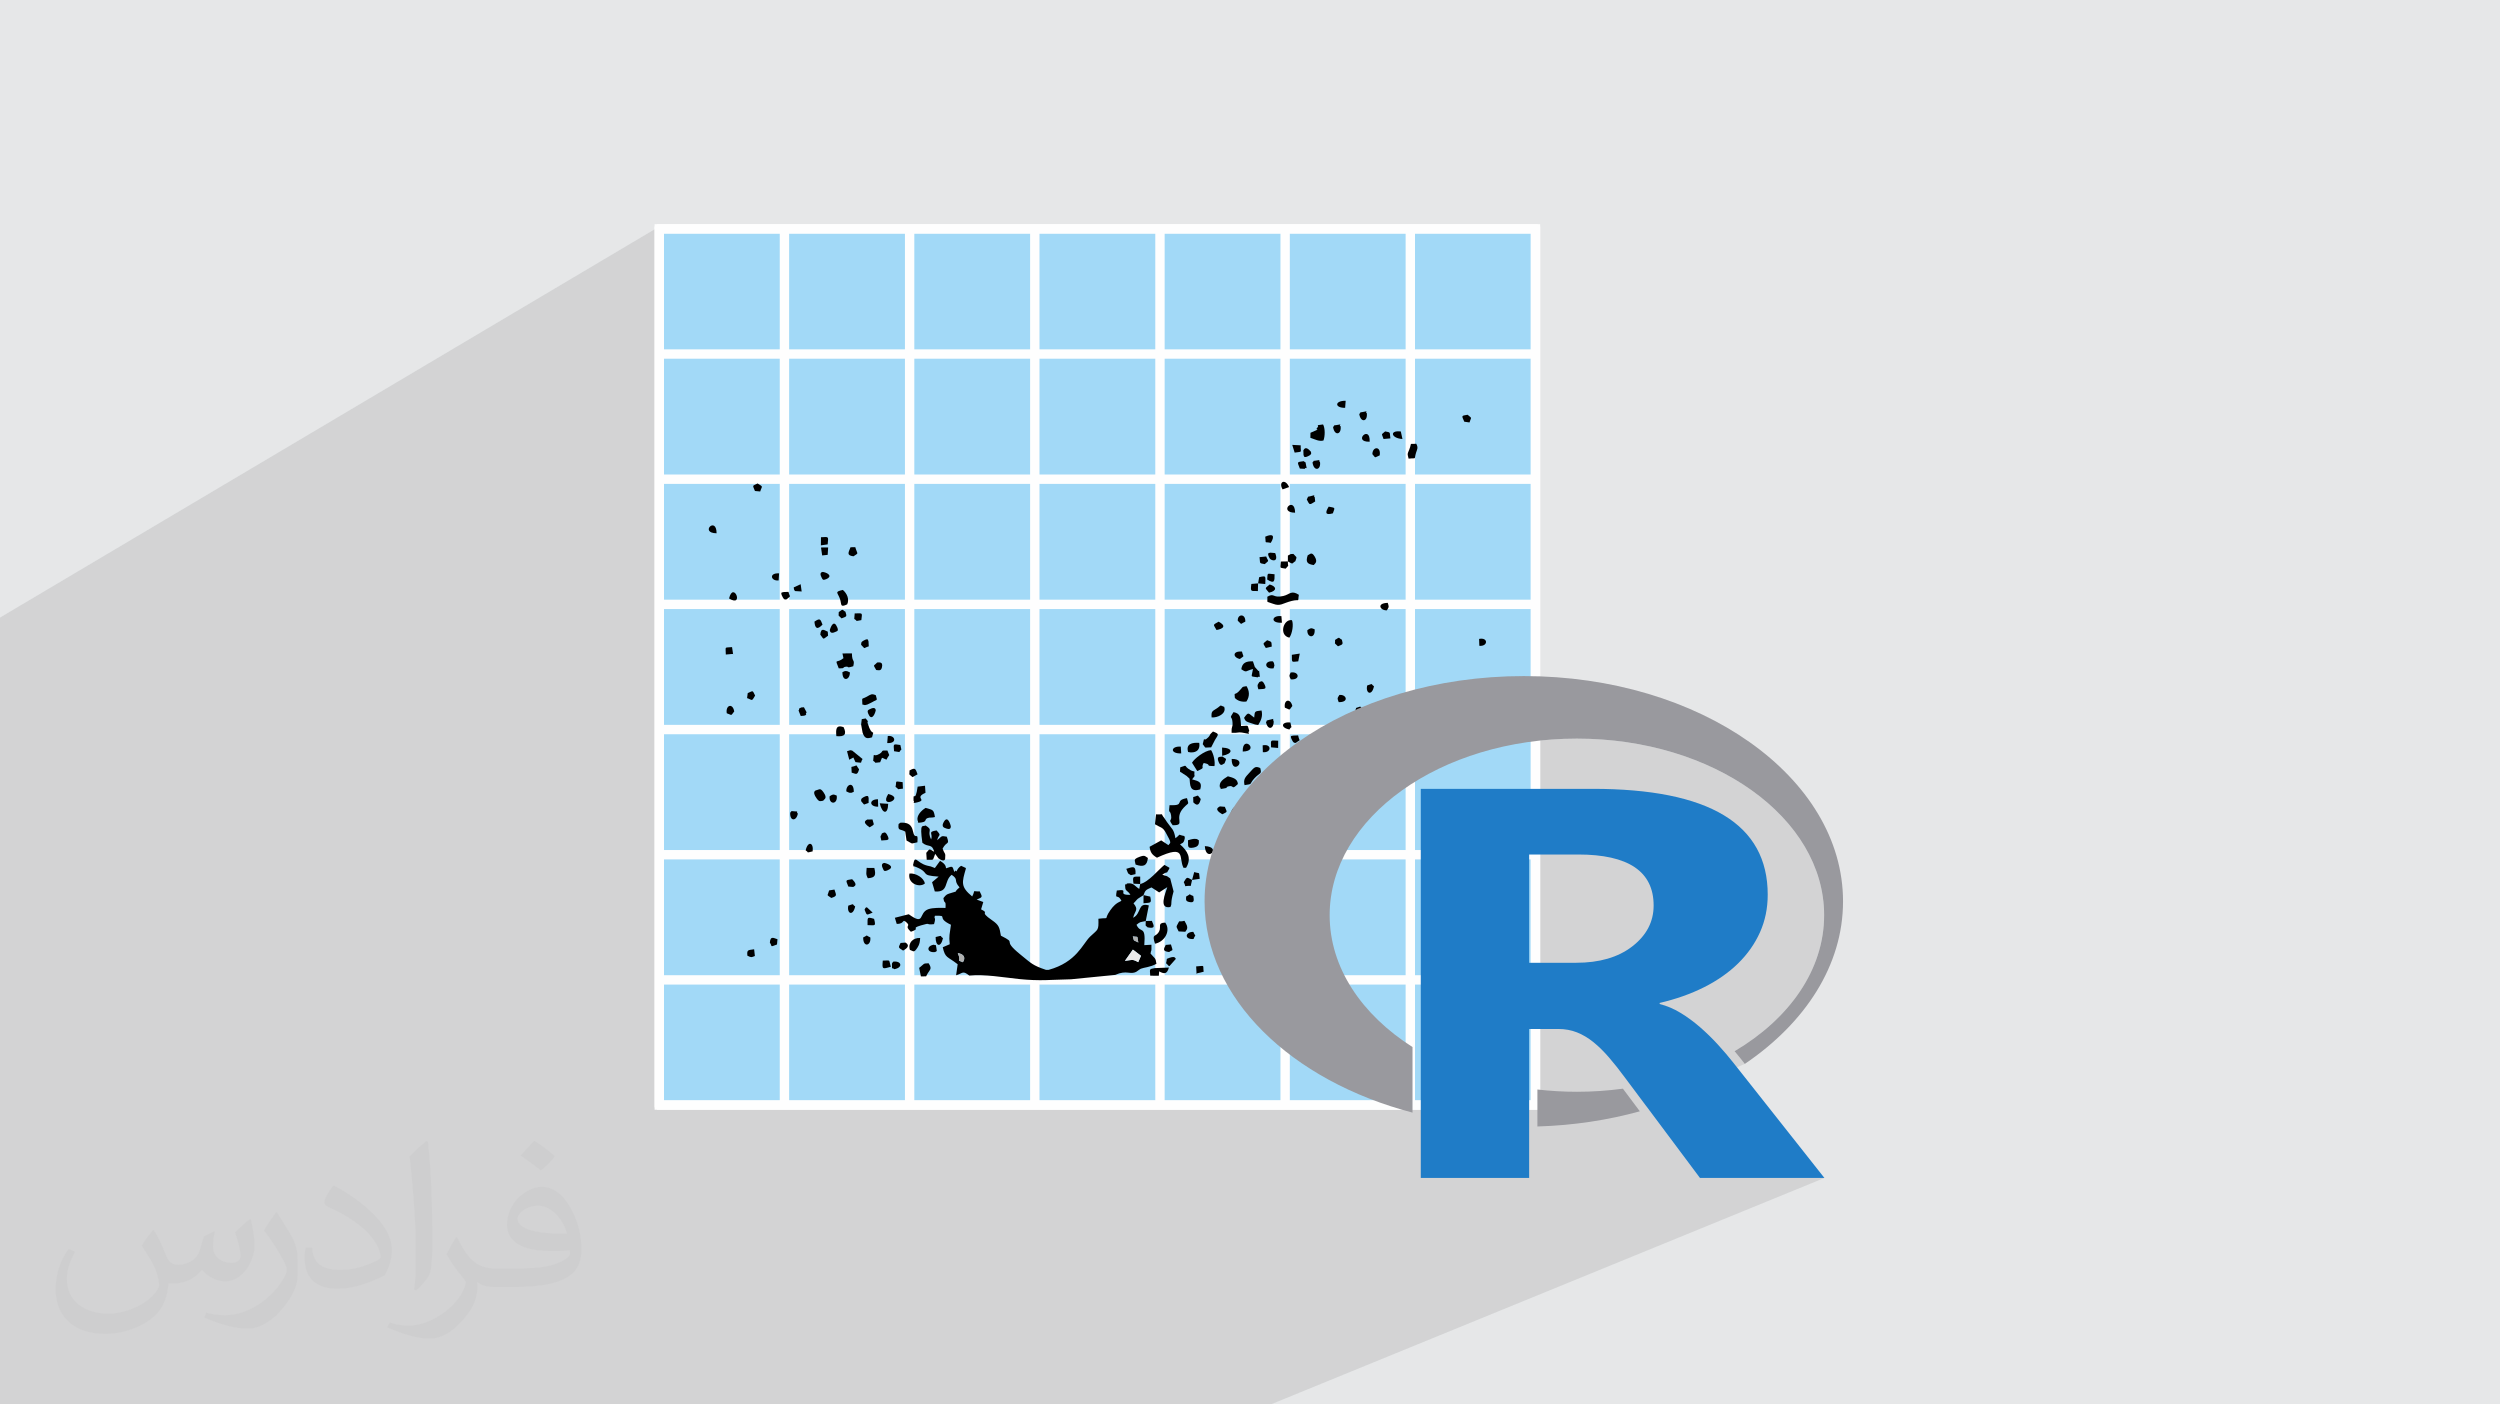 <?xml version="1.0" encoding="UTF-8"?>
<!DOCTYPE svg PUBLIC "-//W3C//DTD SVG 1.1//EN" "http://www.w3.org/Graphics/SVG/1.1/DTD/svg11.dtd">
<!-- Creator: CorelDRAW 2020 (64-Bit) -->
<svg xmlns="http://www.w3.org/2000/svg" xml:space="preserve" width="94.192mm" height="52.917mm" version="1.1" style="shape-rendering:geometricPrecision; text-rendering:geometricPrecision; image-rendering:optimizeQuality; fill-rule:evenodd; clip-rule:evenodd"
viewBox="0 0 9404.92 5283.66"
 xmlns:xlink="http://www.w3.org/1999/xlink"
 xmlns:xodm="http://www.corel.com/coreldraw/odm/2003">
 <defs>
  <style type="text/css">
   <![CDATA[
    .str0 {stroke:#FEFEFE;stroke-width:35.23;stroke-miterlimit:22.926}
    .fil4 {fill:none}
    .fil3 {fill:#A2D9F7}
    .fil5 {fill:black}
    .fil7 {fill:#B0B0B0}
    .fil0 {fill:#E6E7E8}
    .fil6 {fill:#EAEAEA}
    .fil9 {fill:#1F7CC7;fill-rule:nonzero}
    .fil8 {fill:#99999E;fill-rule:nonzero}
    .fil2 {fill:#373435;fill-opacity:0.031}
    .fil1 {fill:#2B2A29;fill-opacity:0.102}
   ]]>
  </style>
 </defs>
 <g id="Layer_x0020_1">
  <polygon class="fil0" points="-0,0 9404.92,0 9404.92,5283.66 -0,5283.66 "/>
  <polygon class="fil1" points="4779.75,5283.66 4340.56,5283.66 3737.95,5283.66 3575.59,5283.66 3553.42,5283.66 3487.84,5283.66 3416.7,5283.66 3355.57,5283.66 3343.32,5283.66 3254.62,5283.66 3182.42,5283.66 3171.84,5283.66 3163.82,5283.66 3046.11,5283.66 3037.88,5283.66 2864.4,5283.66 2814.79,5283.66 2798.41,5283.66 2784.41,5283.66 2749.14,5283.66 2732.48,5283.66 2730.82,5283.66 2664.4,5283.66 2643.1,5283.66 2544.14,5283.66 2315.86,5283.66 2297.8,5283.66 2280.12,5283.66 2264.28,5283.66 2199.95,5283.66 2192.19,5283.66 2032.17,5283.66 1882.59,5283.66 1864.8,5283.66 1773.28,5283.66 1449.31,5283.66 1431.78,5283.66 1418.56,5283.66 1384.52,5283.66 1354.35,5283.66 1338.62,5283.66 1325.28,5283.66 1289.31,5283.66 1285.82,5283.66 1284.62,5283.66 1281.8,5283.66 1259.77,5283.66 1253.21,5283.66 1228.84,5283.66 1223.66,5283.66 1022.76,5283.66 1016.67,5283.66 1016.03,5283.66 1010.96,5283.66 998.78,5283.66 959.57,5283.66 935.44,5283.66 904.05,5283.66 901.62,5283.66 876.88,5283.66 876.08,5283.66 871.82,5283.66 867.91,5283.66 837.92,5283.66 833.95,5283.66 827.64,5283.66 808.97,5283.66 808.47,5283.66 807.97,5283.66 798.09,5283.66 791.62,5283.66 767.27,5283.66 765.34,5283.66 765.32,5283.66 765.26,5283.66 756.05,5283.66 742.56,5283.66 736.26,5283.66 735.49,5283.66 719.46,5283.66 716.28,5283.66 705.6,5283.66 704.68,5283.66 702.73,5283.66 701.29,5283.66 697.35,5283.66 682.72,5283.66 677.73,5283.66 665.09,5283.66 656.77,5283.66 636.07,5283.66 629.62,5283.66 626.78,5283.66 623.25,5283.66 617.57,5283.66 612.56,5283.66 597.67,5283.66 584.16,5283.66 582.74,5283.66 577.17,5283.66 565.76,5283.66 556.59,5283.66 555.96,5283.66 547.32,5283.66 540.47,5283.66 539.65,5283.66 536.38,5283.66 529.51,5283.66 529.22,5283.66 522.09,5283.66 516.52,5283.66 500.06,5283.66 497.11,5283.66 494.15,5283.66 491.89,5283.66 482.66,5283.66 473.42,5283.66 472,5283.66 470.37,5283.66 467.77,5283.66 465.78,5283.66 462.12,5283.66 459.59,5283.66 455.84,5283.66 454.81,5283.66 434.34,5283.66 432.26,5283.66 430.98,5283.66 427.06,5283.66 426.28,5283.66 408.26,5283.66 407.75,5283.66 406.32,5283.66 382,5283.66 376.93,5283.66 373.95,5283.66 358.62,5283.66 357.56,5283.66 356.78,5283.66 353.62,5283.66 341.79,5283.66 340.48,5283.66 321.19,5283.66 318.4,5283.66 312.6,5283.66 310.09,5283.66 309.25,5283.66 308.95,5283.66 300.29,5283.66 294.07,5283.66 293.47,5283.66 292.09,5283.66 285.75,5283.66 266.24,5283.66 258.83,5283.66 258.55,5283.66 257.98,5283.66 250.71,5283.66 240.64,5283.66 237.75,5283.66 229.29,5283.66 222.71,5283.66 221.84,5283.66 218.85,5283.66 209.29,5283.66 207.35,5283.66 207.33,5283.66 205.05,5283.66 201.42,5283.66 198.93,5283.66 195.41,5283.66 188.78,5283.66 182.81,5283.66 166.9,5283.66 160.4,5283.66 156.1,5283.66 152.5,5283.66 152.03,5283.66 151.88,5283.66 149.47,5283.66 148.33,5283.66 147.79,5283.66 146.79,5283.66 141.91,5283.66 132.76,5283.66 131.34,5283.66 128.29,5283.66 128.03,5283.66 124.76,5283.66 116.4,5283.66 97.6,5283.66 95.07,5283.66 93.6,5283.66 85.07,5283.66 72.9,5283.66 72.11,5283.66 68.73,5283.66 64.65,5283.66 60.09,5283.66 58.17,5283.66 50.52,5283.66 47.31,5283.66 45.75,5283.66 45.48,5283.66 40.35,5283.66 34.53,5283.66 33.74,5283.66 27.94,5283.66 19.31,5283.66 18.29,5283.66 12.47,5283.66 11.69,5283.66 3.95,5283.66 1.86,5283.66 -0,5283.66 -0,5281.12 -0,5280.32 -0,5280.23 -0,5279.29 -0,5277.64 -0,5277.39 -0,5276.25 -0,5274.98 -0,5272.08 -0,5270.36 -0,5266.8 -0,5264.65 -0,5264.29 -0,5264 -0,5261.4 -0,5261.18 -0,5256.55 -0,5255.94 -0,5255.78 -0,5252.45 -0,5251.97 -0,5250.58 -0,5245.41 -0,5245.08 -0,5245.07 -0,5243.34 -0,5243.29 -0,5242.47 -0,5234.91 -0,5229.9 -0,5229.63 -0,5228.27 -0,5227.37 -0,5225.46 -0,5223.94 -0,5222.95 -0,5222.37 -0,5219.85 -0,5216.05 -0,5215.5 -0,5212.39 -0,5211.61 -0,5210.83 -0,5208.28 -0,5207.75 -0,5204.81 -0,5203.44 -0,5203.31 -0,5202.26 -0,5200.54 -0,5200.26 -0,5199.57 -0,5198.65 -0,5197.31 -0,5192.64 -0,5191.89 -0,5190.14 -0,5184.22 -0,5181.76 -0,5180.56 -0,5180.31 -0,5178.05 -0,5177.59 -0,5174.28 -0,5173.15 -0,5172.04 -0,5171.44 -0,5171.24 -0,5169.6 -0,5168.01 -0,5166.93 -0,5166.7 -0,5165.61 -0,5161.68 -0,5157.64 -0,5155.63 -0,5153.97 -0,5153.52 -0,5150.44 -0,5150.06 -0,5149.17 -0,5149.14 -0,5148.92 -0,5147.22 -0,5146.69 -0,5143.63 -0,5143.28 -0,5139.94 -0,5139.29 -0,5138.93 -0,5138.05 -0,5132.61 -0,5127.53 -0,5126.81 -0,5125.26 -0,5124.85 -0,5124.45 -0,5123.23 -0,5122.83 -0,5122.78 -0,5121.91 -0,5121.87 -0,5121.21 -0,5121.19 -0,5120.91 -0,5118.25 -0,5117.34 -0,5117.05 -0,5114.44 -0,5114.24 -0,5112.51 -0,5111.16 -0,5110.22 -0,5109.16 -0,5108.88 -0,5108.09 -0,5107.88 -0,5106.59 -0,5103.39 -0,5102.73 -0,5100.38 -0,5099.33 -0,5099.24 -0,5096.48 -0,5095.83 -0,5095.36 -0,5093.82 -0,5093.63 -0,5092.3 -0,5091.61 -0,5090.02 -0,5089.93 -0,5087.31 -0,5086.73 -0,5085.05 -0,5082.33 -0,5079.85 -0,5068.98 -0,5066.72 -0,5064.88 -0,5064.42 -0,5061.65 -0,5057.62 -0,5056.73 -0,5056.38 -0,5054.25 -0,5052.17 -0,5051.47 -0,5051.29 -0,5050.66 -0,5050.5 -0,5049.13 -0,5048.99 -0,5048.89 -0,5045.63 -0,5045.28 -0,5044.12 -0,5043.89 -0,5041.6 -0,5041.12 -0,5037.9 -0,5034.66 -0,5034.45 -0,5034.18 -0,5031.37 -0,5027.58 -0,5021.27 -0,5021.09 -0,5019.65 -0,5018.3 -0,5018.07 -0,5017.76 -0,5015.55 -0,5014.35 -0,5011.39 -0,5010.83 -0,5010.09 -0,5005.35 -0,5004.7 -0,5000.87 -0,4999 -0,4998.78 -0,4998.46 -0,4996.49 -0,4995.99 -0,4994.39 -0,4991.77 -0,4988.47 -0,4985.56 -0,4983.71 -0,4982.02 -0,4978.37 -0,4977.46 -0,4975.61 -0,4972.4 -0,4971.1 -0,4967.39 -0,4966.67 -0,4963.67 -0,4962.45 -0,4960.9 -0,4960.76 -0,4958.52 -0,4957.67 -0,4952.44 -0,4947.04 -0,4945.28 -0,4944.63 -0,4944.5 -0,4943.93 -0,4939.49 -0,4939.17 -0,4934.95 -0,4929.51 -0,4928.92 -0,4928.67 -0,4928.44 -0,4928.03 -0,4927.66 -0,4927.16 -0,4926.83 -0,4916.5 -0,4915.76 -0,4915.41 -0,4914.88 -0,4914.57 -0,4913.16 -0,4912.55 -0,4911.38 -0,4911.31 -0,4910.49 -0,4910.04 -0,4908.64 -0,4907.08 -0,4905.33 -0,4905.27 -0,4904.84 -0,4900.15 -0,4899.7 -0,4899.6 -0,4898.93 -0,4898.89 -0,4898.85 -0,4898.25 -0,4897.88 -0,4897.83 -0,4897.35 -0,4894.68 -0,4894.62 -0,4893.16 -0,4889.27 -0,4889.03 -0,4887.39 -0,4886.98 -0,4886.49 -0,4885.81 -0,4884.62 -0,4880.37 -0,4879.8 -0,4876.92 -0,4876.55 -0,4874.15 -0,4873.25 -0,4871.44 -0,4867.09 -0,4865.95 -0,4861.89 -0,4860.54 -0,4856.13 -0,4853.12 -0,4842.22 -0,4839.58 -0,4839.52 -0,4839.39 -0,4835.31 -0,4831.2 -0,4829.61 -0,4827.2 -0,4826.85 -0,4826.15 -0,4826.01 -0,4825.73 -0,4822.36 -0,4821.99 -0,4820.92 -0,4811.06 -0,4808.82 -0,4795.79 -0,4795.12 -0,4794.61 -0,4791.06 -0,4790.67 -0,4783.86 -0,4783.54 -0,4770.38 -0,4766.31 -0,4762.45 -0,4754.81 -0,4753.09 -0,4740.78 -0,4739.41 -0,4733.57 -0,4733.44 -0,4733.35 -0,4729.19 -0,4726.86 -0,4725.21 -0,4724.46 -0,4716.38 -0,4715.72 -0,4712.12 -0,4709.18 -0,4708.96 -0,4708.78 -0,4707.38 -0,4706.1 -0,4704.86 -0,4702.79 -0,4700.76 -0,4700.71 -0,4700.39 -0,4700.25 -0,4700.13 -0,4699.67 -0,4691.43 -0,4683.62 -0,4681.58 -0,4679.57 -0,4674.91 -0,4674.58 -0,4672.99 -0,4671.39 -0,4670.15 -0,4659.49 -0,4659.22 -0,4658.47 -0,4657.11 -0,4656.22 -0,4654.36 -0,4647.77 -0,4647.44 -0,4643.6 -0,4631.97 -0,4630.13 -0,4622.69 -0,4620.85 -0,4617.07 -0,4612.31 -0,4611.32 -0,4609.07 -0,4604.81 -0,4599.59 -0,4598.5 -0,4596.28 -0,4596.12 -0,4592.35 -0,4590.57 -0,4589.43 -0,4589.41 -0,4589.4 -0,4588.88 -0,4588.35 -0,4586.73 -0,4586.55 -0,4584.51 -0,4581.99 -0,4580.55 -0,4578.93 -0,4576.75 -0,4573.36 -0,4565.81 -0,4565.16 -0,4561.87 -0,4558.16 -0,4557.99 -0,4556.91 -0,4554.81 -0,4553.41 -0,4553.13 -0,4551.38 -0,4547.89 -0,4542.8 -0,4542.5 -0,4539.71 -0,4539.08 -0,4531.47 -0,4529.59 -0,4527.84 -0,4525.79 -0,4525.52 -0,4523.17 -0,4521.19 -0,4520.62 -0,4520.36 -0,4520.25 -0,4520.09 -0,4519.79 -0,4519.2 -0,4517.14 -0,4514.27 -0,4513.87 -0,4508.75 -0,4505.3 -0,4496.99 -0,4495.78 -0,4493.42 -0,4493.01 -0,4489.83 -0,4485.63 -0,4481.56 -0,4480.07 -0,4468.99 -0,4467.98 -0,4461.03 -0,4460.9 -0,4457.35 -0,4455.14 -0,4440.45 -0,4433.54 -0,4431.71 -0,4431.69 -0,4430.63 -0,4415.68 -0,4412.51 -0,4406.06 -0,4404.92 -0,4404.63 -0,4403.93 -0,4403.64 -0,4401.6 -0,4401.14 -0,4400.42 -0,4397.62 -0,4397.08 -0,4389.96 -0,4389.26 -0,4383.14 -0,4378.74 -0,4375.35 -0,4373.86 -0,4373.72 -0,4363.58 -0,4361.1 -0,4359.28 -0,4359.26 -0,4353.83 -0,4349.06 -0,4342.07 -0,4340.32 -0,4340.1 -0,4339.88 -0,4339.87 -0,4339.65 -0,4330.5 -0,4330.47 -0,4328.69 -0,4324.97 -0,4323.3 -0,4322.75 -0,4315.4 -0,4312.78 -0,4312.14 -0,4311.7 -0,4311.18 -0,4310.89 -0,4310.5 -0,4309.97 -0,4308.32 -0,4301.94 -0,4299.39 -0,4298.7 -0,4297.67 -0,4295.12 -0,4283.86 -0,4278.77 -0,4278.4 -0,4275.22 -0,4267.45 -0,4265.85 -0,4259.5 -0,4253.6 -0,4251.64 -0,4250.84 -0,4248.22 -0,4246.24 -0,4245.42 -0,4239.76 -0,4237.67 -0,4235.43 -0,4233.88 -0,4233.61 -0,4233.37 -0,4228.46 -0,4225.2 -0,4223.26 -0,4222.21 -0,4220.04 -0,4217.08 -0,4215.54 -0,4212.96 -0,4206.45 -0,4204.83 -0,4200.97 -0,4199.23 -0,4192.73 -0,4191.78 -0,4187.06 -0,4186.34 -0,4183.19 -0,4174.46 -0,4173.44 -0,4161.75 -0,4154.62 -0,4146.85 -0,4143.4 -0,4141.26 -0,4140.84 -0,4134.46 -0,4129.34 -0,4128.02 -0,4124.26 -0,4121.42 -0,4120.48 -0,4118.47 -0,4111.38 -0,4100.79 -0,4100.56 -0,4089.81 -0,4078.38 -0,4054.77 -0,4050.57 -0,4045.76 -0,4041.34 -0,4039.67 -0,4038.93 -0,4026.65 -0,4024.89 -0,4011.44 -0,4009.12 -0,4008.59 -0,4006.24 -0,3995.2 -0,3991.72 -0,3989.09 -0,3976.98 -0,3967.62 -0,3966.57 -0,3941.66 -0,3937.85 -0,3931.76 -0,3930.69 -0,3911.8 -0,3911.37 -0,3907.81 -0,3904.73 -0,3896.18 -0,3884.16 -0,3854.74 -0,3845.28 -0,3842.36 -0,3841.57 -0,3819.67 -0,3817.52 -0,3815.97 -0,3814.75 -0,3814.08 -0,3813.68 -0,3811.28 -0,3811 -0,3809.62 -0,3790.01 -0,3781.8 -0,3765.87 -0,3763.03 -0,3751.62 -0,3741.92 -0,3739.92 -0,3732.86 -0,3730.63 -0,3729.04 -0,3728.61 -0,3721.34 -0,3719.57 -0,3695.81 -0,3694.34 -0,3661 -0,3623.9 -0,3619.56 -0,3513.11 -0,3505.73 -0,3487.63 -0,3473.18 -0,3452.06 -0,3430.73 -0,3427.05 -0,3394.82 -0,3394.11 -0,3291.09 -0,3283.6 -0,3243.59 -0,3193.05 -0,3188.57 -0,3062.22 -0,3054.62 -0,3006.7 -0,2826.2 -0,2818.48 -0,2762.17 -0,2757.57 -0,2582.68 -0,2574.84 -0,2331.31 -0,2326.59 -0,2323.34 2480.19,852.24 2480.19,860.95 2936.15,860.95 2951.07,852.24 2951.07,860.95 3406.82,860.95 3421.98,852.24 3421.98,860.95 3877.48,860.95 3892.87,852.24 3892.87,860.95 4348.15,860.95 4363.77,852.24 4363.77,860.95 4818.79,860.95 4834.66,852.24 4834.66,860.95 5289.45,860.95 5305.56,852.24 5305.56,860.95 5760.12,860.95 5776.45,852.24 5776.45,860.95 5785.17,860.95 5776.45,865.59 5776.45,1331.83 5785.17,1331.83 5776.45,1336.35 5776.45,1802.74 5785.17,1802.74 5776.45,1807.13 5776.45,2273.63 5785.17,2273.63 5776.45,2277.89 5776.45,2744.53 5785.17,2744.53 5776.45,2748.67 5776.45,2788.08 5790.57,2786.28 5837.12,2782.05 5884.35,2779.49 5932.22,2778.62 5980.09,2779.49 6027.32,2782.05 6073.86,2786.28 6119.67,2792.12 6164.67,2799.54 6208.81,2808.49 6252.02,2818.93 6294.26,2830.82 6335.46,2844.13 6375.57,2858.8 6414.52,2874.8 6452.25,2892.07 6488.72,2910.59 6523.85,2930.31 6557.6,2951.2 6589.9,2973.2 6620.7,2996.26 6649.93,3020.37 6677.55,3045.46 6703.48,3071.51 6727.66,3098.46 6750.06,3126.28 6770.6,3154.92 6789.23,3184.35 6805.89,3214.51 6820.5,3245.39 6833.04,3276.91 6843.43,3309.05 6851.61,3341.76 6857.52,3375.01 6861.11,3408.74 6862.32,3442.93 6861.94,3462.16 6860.79,3481.26 6858.91,3500.22 6856.28,3519.02 6852.94,3537.67 6848.86,3556.16 6844.09,3574.46 6838.62,3592.59 6832.46,3610.53 6825.63,3628.29 6818.13,3645.83 6809.98,3663.16 6801.18,3680.29 6791.75,3697.18 6781.69,3713.85 6771.03,3730.27 6759.76,3746.45 6747.89,3762.37 6735.44,3778.04 6722.42,3793.44 6708.84,3808.56 6694.71,3823.4 6680.05,3837.95 6664.84,3852.2 6649.11,3866.15 6632.89,3879.78 6616.15,3893.1 6598.93,3906.09 6581.23,3918.74 6563.05,3931.05 6544.43,3943.01 6525.35,3954.61 6527.96,3957.74 6530.55,3960.85 6533.14,3963.97 6535.72,3967.08 6538.26,3970.18 6540.78,3973.27 6543.25,3976.35 6545.69,3979.42 6563.86,4002.42 6192.6,4160.43 6395.12,4431.42 6863.39,4431.42 6863.4,4431.43 4779.79,5283.66 "/>
  <path class="fil2" d="M578.49 4627.69c17.95,27.21 29.6,53.36 40.96,82.43 8.45,16.91 12.93,48.09 52.57,48.09 11.61,0 28.28,-3.42 43.06,-11.61 16.63,-8.73 29.32,-21.94 35.94,-42l15.85 -53.36 38.57 -19.02 2.64 2.64c-5.27,20.09 -6.59,39.36 -6.59,54.43 0,44.63 38.57,61.56 69.22,61.56 17.95,0 34.09,-8.73 34.09,-25.11 0,-21.13 -8.98,-57.06 -20.62,-89.29 17.95,-17.95 35.94,-35.94 56.53,-50.47l3.17 1.6c8.98,38.04 14,75.56 14,100.66 0,24.57 -10.83,51.79 -19.81,69.49 -18.49,34.87 -51.25,62.62 -90.87,62.62 -30.1,0 -63.65,-15.07 -86.66,-43.06l-1.32 0c-21.66,26.96 -55.22,51.25 -108.86,51.25l-16.63 0c-2.64,35.41 -10.29,60.49 -21.94,82.95 -31.95,62.34 -126.81,106.47 -216.1,106.47 -124.17,0 -186.51,-71.59 -186.51,-166.96 0,-58.91 19.27,-113.6 48.88,-152.42l24.29 10.04c-18.49,35.41 -30.91,68.68 -30.91,101.45 0,89.29 72.66,131.83 156.4,131.83 77.68,0 173.83,-49.41 191.28,-106.72 -6.59,-62.62 -30.1,-91.93 -66.04,-148.99 10.83,-19.02 24.83,-38.04 42.28,-58.38l3.17 0 0 0 0 0 -0.02 -0.09zm1432.13 -336.04c26.15,16.39 51.79,35.66 76.87,57.85 -14,19.81 -31.45,37.79 -53.11,53.64 -25.11,-20.34 -50.19,-37.79 -75.84,-56.27 17.42,-19.55 34.62,-38.29 52.04,-55.22l0 0 0 0 0 0 0 0 0 0 0.03 0zm13.47 244.11c-42.28,0 -76.87,27.75 -76.87,48.34 0,44.13 84.53,57.85 185.72,57.31 -12.68,-51.79 -57.06,-105.68 -108.86,-105.68l0.01 0.03zm-94.86 236.19c54.96,0 103.04,-1.6 139.74,-10.83 40.96,-10.29 75.56,-30.91 75.56,-45.17 0,-3.7 0,-8.19 -1.32,-11.89 -22.98,2.11 -49.41,2.11 -72.38,2.11 -74.49,0 -131.55,-16.91 -154.02,-58.66 -5.55,-11.61 -9.51,-24.57 -9.51,-39.36 0,-40.43 17.42,-79.79 48.09,-107 25.61,-22.45 53.89,-36.44 82.67,-36.44 52.04,0 93.51,41.75 122.57,107.54 15.85,35.94 26.68,77.4 26.68,129.72 0,34.87 -9.51,64.19 -31.17,85.85 -40.43,39.11 -114.92,53.89 -229.04,53.89l-51.79 0 0 0 -13.47 0c-28.28,0 -48.62,-5.02 -64.72,-17.42l-2.64 0c0.79,6.59 1.32,12.93 1.32,19.02 0,25.61 -8.45,58.38 -25.61,84.53 -50.72,75.3 -105.68,108.04 -153.24,108.04 -48.09,0 -107,-18.49 -160.11,-42.54l9.51 -18.49c17.17,7.13 40.96,11.89 73.7,11.89 85.85,0 198.66,-82.43 212.66,-163 -3.17,-6.59 -8.98,-15.32 -17.17,-24.57 -25.11,-29.85 -40.96,-54.68 -55.75,-80.83 12.68,-25.11 24.29,-45.17 35.13,-63.4l4.49 -0.53c36.72,74.77 69.99,117.55 144.23,117.55l11.61 0 0 0 53.89 0 0 0 0 0 0 0 0 0 0 0 0.09 0.01zm-371.98 79c6.34,-34.34 6.87,-72.91 6.87,-108.86l0 -53.36c0,-99.6 -12.68,-244.36 -22.98,-338.68 17.95,-19.27 43.06,-42 62.87,-57.31l5.81 1.6c13.47,118.62 16.63,256 16.63,383.06 0,33.3 -1.32,65.79 -4.49,89.55 -1.85,30.1 -19.27,52.83 -56.53,87.7l-8.19 -3.7zm-382.8 -157.19c1.85,46.77 24.83,83.49 105.15,83.49 49.93,0 92.19,-12.93 138.96,-35.13 8.45,-3.7 12.93,-8.73 12.93,-12.93 0,-29.32 -22.45,-68.15 -60.23,-103.55 -36.72,-33.3 -85.34,-62.62 -130.76,-82.18 -15.6,-6.59 -20.62,-13.47 -20.62,-20.09 0,-13.47 17.95,-41.75 32.77,-62.09l5.02 -0.53c52.04,27.21 110.17,67.64 153.24,112.53 39.11,41.47 63.4,83.49 63.4,129.19 0,33.81 -10.29,65.51 -26.96,95.11 -57.06,28.79 -117.83,50.72 -178.06,50.72 -73.17,0 -123.1,-34.34 -123.1,-114.92 0,-8.73 0,-22.19 3.17,-39.64l25.11 0 0 0 0 0 0 0 0 0 0 0 -0.02 0zm-132.37 -132.9l45.45 73.45c16.63,27.21 32.23,56.81 32.23,103.55l0 59.7c0,48.34 -30.91,100.13 -80.83,151.38 -39.11,34.62 -73.7,49.41 -105.68,49.41 -47.55,0 -101.98,-14.79 -164.85,-41.75l7.13 -18.49c19.81,5.27 42.79,9.77 71.06,9.77 90.36,-0.53 182.8,-66.57 225.08,-147.15 5.02,-9.26 6.87,-17.95 6.87,-24.04 0,-9.26 -5.02,-19.55 -8.98,-28.79 -22.98,-43.31 -48.62,-82.95 -76.87,-119.68 14.79,-23.25 29.6,-45.7 45.7,-67.9l3.7 0.53 0 0 0 0 0 0 0 0 0 0 -0.02 0.01z"/>
  <g id="_1757571172800">
   <g>
    <polygon class="fil3 str0" points="2480.19,860.95 5776.45,860.95 5776.45,4157.22 2480.19,4157.22 "/>
    <polyline class="fil4 str0" points="2480.19,4165.93 2480.19,4157.22 2480.19,3686.32 2480.19,3215.42 2480.19,2744.53 2480.19,2273.63 2480.19,1802.74 2480.19,1331.83 2480.19,860.95 2480.19,852.24 "/>
    <polyline class="fil4 str0" points="2951.07,4165.93 2951.07,4157.22 2951.07,3686.32 2951.07,3215.42 2951.07,2744.53 2951.07,2273.63 2951.07,1802.74 2951.07,1331.83 2951.07,860.95 2951.07,852.24 "/>
    <polyline class="fil4 str0" points="3421.98,4165.93 3421.98,4157.22 3421.98,3686.32 3421.98,3215.42 3421.98,2744.53 3421.98,2273.63 3421.98,1802.74 3421.98,1331.83 3421.98,860.95 3421.98,852.24 "/>
    <polyline class="fil4 str0" points="3892.87,4165.93 3892.87,4157.22 3892.87,3686.32 3892.87,3215.42 3892.87,2744.53 3892.87,2273.63 3892.87,1802.74 3892.87,1331.83 3892.87,860.95 3892.87,852.24 "/>
    <polyline class="fil4 str0" points="4363.77,4165.93 4363.77,4157.22 4363.77,3686.32 4363.77,3215.42 4363.77,2744.53 4363.77,2273.63 4363.77,1802.74 4363.77,1331.83 4363.77,860.95 4363.77,852.24 "/>
    <polyline class="fil4 str0" points="4834.66,4165.93 4834.66,4157.22 4834.66,3686.32 4834.66,3215.42 4834.66,2744.53 4834.66,2273.63 4834.66,1802.74 4834.66,1331.83 4834.66,860.95 4834.66,852.24 "/>
    <polyline class="fil4 str0" points="5305.56,4165.93 5305.56,4157.22 5305.56,3686.32 5305.56,3215.42 5305.56,2744.53 5305.56,2273.63 5305.56,1802.74 5305.56,1331.83 5305.56,860.95 5305.56,852.24 "/>
    <polyline class="fil4 str0" points="5776.45,4165.93 5776.45,4157.22 5776.45,3686.32 5776.45,3215.42 5776.45,2744.53 5776.45,2273.63 5776.45,1802.74 5776.45,1331.83 5776.45,860.95 5776.45,852.24 "/>
    <polyline class="fil4 str0" points="2471.48,4157.22 2480.19,4157.22 2951.07,4157.22 3421.98,4157.22 3892.87,4157.22 4363.77,4157.22 4834.66,4157.22 5305.56,4157.22 5776.45,4157.22 5785.17,4157.22 "/>
    <polyline class="fil4 str0" points="2471.48,3686.32 2480.19,3686.32 2951.07,3686.32 3421.98,3686.32 3892.87,3686.32 4363.77,3686.32 4834.66,3686.32 5305.56,3686.32 5776.45,3686.32 5785.17,3686.32 "/>
    <polyline class="fil4 str0" points="2471.48,3215.42 2480.19,3215.42 2951.07,3215.42 3421.98,3215.42 3892.87,3215.42 4363.77,3215.42 4834.66,3215.42 5305.56,3215.42 5776.45,3215.42 5785.17,3215.42 "/>
    <polyline class="fil4 str0" points="2471.48,2744.53 2480.19,2744.53 2951.07,2744.53 3421.98,2744.53 3892.87,2744.53 4363.77,2744.53 4834.66,2744.53 5305.56,2744.53 5776.45,2744.53 5785.17,2744.53 "/>
    <polyline class="fil4 str0" points="2471.48,2273.63 2480.19,2273.63 2951.07,2273.63 3421.98,2273.63 3892.87,2273.63 4363.77,2273.63 4834.66,2273.63 5305.56,2273.63 5776.45,2273.63 5785.17,2273.63 "/>
    <polyline class="fil4 str0" points="2471.48,1802.74 2480.19,1802.74 2951.07,1802.74 3421.98,1802.74 3892.87,1802.74 4363.77,1802.74 4834.66,1802.74 5305.56,1802.74 5776.45,1802.74 5785.17,1802.74 "/>
    <polyline class="fil4 str0" points="2471.48,1331.83 2480.19,1331.83 2951.07,1331.83 3421.98,1331.83 3892.87,1331.83 4363.77,1331.83 4834.66,1331.83 5305.56,1331.83 5776.45,1331.83 5785.17,1331.83 "/>
    <polyline class="fil4 str0" points="2471.48,860.95 2480.19,860.95 2951.07,860.95 3421.98,860.95 3892.87,860.95 4363.77,860.95 4834.66,860.95 5305.56,860.95 5776.45,860.95 5785.17,860.95 "/>
   </g>
   <g>
    <path class="fil5" d="M4261.9 3572.35l30.46 23.36 -10.41 23.92c-23.64,-12.89 -22,-7.88 -50.06,-4.88l30.01 -42.41zm-639.6 47.51c-28.15,-11 -3.23,1.78 -19.24,-34.41 25.61,3.97 29.59,19.12 19.24,34.41zm660.16 -74.28c-23.01,-11.66 -14.16,-2.92 -20.91,-23.01 24.13,4.34 14.14,-5.65 20.91,23.01zm-685.59 123.41c26.62,-8.11 24.1,-18.83 49.48,1.05 58.24,-5.78 129.34,7.08 186.88,13 80.86,8.31 117.85,2.64 196.14,0.94l166.03 -16.45c43.98,-19.8 55.77,0.8 79.48,-11.88 3.6,-1.93 12.47,-9.46 17.07,-11.41 11.36,-4.81 35.23,-5.42 58.52,-18.5 -3.27,-24.1 -6.33,-19.33 -22.15,-38.47 1.87,-17.02 4.27,-0.25 3.29,-33.25l-26.82 1.58c6.19,-77.59 -14.25,-41.86 -29.3,-76.58 14.85,-12.51 12.61,-8.92 34.72,-14.17l11.63 -58.75c-42.95,-12.49 -26.78,30.67 -59.15,46.49 7.38,-28.58 21.87,-29.26 1.48,-54.34 7.84,-7.11 11.36,-13.01 16.44,-17.22 3.73,-3.11 13.44,-8.13 21.32,-13.65 6.59,-18.76 8.62,-19.53 29.83,-28.97l28.94 18.84 30.61 -19.78c-7,23.06 -33.93,83.75 11.73,74.62 8.09,-17.62 -2.22,-8.37 11.92,-58.66l-12.66 -48.77c-20.18,-15.1 -8.02,-4.99 -29.91,-14.12 26.48,-18.24 10.67,3.9 26.64,-23.01l-0.02 -3.3 -18.5 -10.55c-21.25,16.83 -59.89,65.1 -91.13,71.96l-3.52 18.41c-18,-10.51 -19.79,-24.14 -46.24,-20.46 -8.86,14.91 -7.97,-16.39 -6.4,16.11 0.6,12.31 9.68,10.72 19.39,26.49 -55.88,1.88 1.88,-24.25 -51.18,-16.09 -7.52,40.6 2.71,8.23 17.31,38.77 -20.5,9.12 -30.38,19.41 -41.61,35.18 -29.53,41.47 4.71,25.83 -44.95,32.24 1.27,46.66 -1.27,38.29 -31.17,67.22 -28.54,27.61 -50.72,96.04 -156.12,125.08l-10.16 -0.11c-50.77,-16.96 -55.1,-24.63 -94.46,-56.32 -78.3,-63.05 -8.4,-38.78 -74.92,-72.19 -5.32,-30.88 -6.73,-39.87 -33.35,-58.12 -53.07,-36.38 -5.8,-22.94 -41.17,-40.97l8.23 -27.55 -24.86 -9.2c23.53,-9.39 21.82,-9.17 11.3,-30.87 -32.02,1.45 -13.44,-9.07 -28.09,19.16 -44.61,-36.56 -38.58,-53.14 -23.73,-104.88l-0.6 -2.37 -17.43 -8.11c-18.92,12.3 -14.75,27.28 -20.39,18.13 -0.94,-1.53 -3.34,3.48 -5.12,5.12 -7.55,-21.65 -3.83,-23.82 -30.98,-13.78 -1.94,-3.52 2.42,-13.58 -22.63,-28.04l-19.52 26.94c-20.27,-8.34 -12.57,-4.81 -29.06,-9.01 -40.81,-10.37 -44.89,-44.72 -53.18,-1.58 13.31,14.82 -10.94,-2.6 12.92,7.37 54.23,22.65 9.66,30.4 83.5,35.6l-24.75 21.01 10.3 34.77c54.25,4.43 33.2,-39.24 63.44,-62.62 28.53,19.68 4.55,18.64 29.65,47.37 -26.74,22.16 -0.89,11.31 -28.4,19.95 -19.71,6.18 -19.78,4.68 -32.34,20.37 3.78,27.53 9.89,2.91 7.94,36.93 -18.22,-0.51 -47.68,-1.28 -64.61,4.72 -38.68,13.71 -10.77,64.11 -73.72,19.03l-52.19 13.24 6.92 22.96c32.34,1.07 18.41,-22.61 38.17,-4.3 15.89,14.71 -11.75,9.34 15.2,34.07 40.93,-14.16 -4.72,-11.33 37.83,-24.01 41.33,-12.32 13.66,-0.52 49.22,-4.71 9.2,-30.08 -1.91,-16.86 3.39,-31.73 54.62,-0.79 0.68,5.87 60.28,34.05 -4.58,36.52 -8.25,39.66 -4.57,73.31l-26.28 11.24c9.38,41.86 16.48,33.1 56.12,64.01l-5.9 41.53z"/>
    <path class="fil5" d="M4452.5 3264.82l9.59 -0.36c22.21,-36.48 4.78,-63.86 -22.77,-87.94 6.55,-5.02 13.3,-2.88 16.92,-19.21 2.39,-10.79 0.3,-3.29 -0.5,-12.15 -31.08,-5.84 -8.79,-10.06 -33.81,8.25 -6.23,-35.48 -12,-32.37 -31.96,-61.12l-8.77 -13.26c-19.41,-23.92 1.93,-13.14 -32.09,-15.55l-4.2 37.33c20.95,12.98 28.54,9.91 39.95,30.17 25.71,45.64 17.54,37.29 10.86,48.51l-27.33 -17.97 -43.63 24.04c2.87,21.1 8.58,29.69 27.7,41.03 113.5,-52.51 79.68,0.89 100.04,38.22z"/>
    <path class="fil5" d="M3469.99 3170.62c22.67,18.66 36.34,1.37 44.3,33.82 -22.31,-14.86 -16.95,-8.83 -29.72,3.94l1.74 26.06c29.15,-0.9 20.51,6.2 31.88,-22.3l12.29 16.78c22.95,17 24.9,2.32 25.07,2.27 2.37,-25.86 -1.57,-15.14 -9.5,-38.96 16.4,-30.11 27.26,-11.73 15.8,-44.61 -23.29,-4.25 -17,-2.31 -36.21,13.34 5.3,-24.28 18.29,-14.1 -2.27,-36.88 -35.83,5.33 -12.38,11.55 -20.44,33.89 -17.8,-35.67 10.45,-33.33 -20.98,-52.5 -10.38,6.11 -23.3,-13.33 -11.97,65.15z"/>
    <path class="fil5" d="M4484.35 2869.31l19.69 31.32c35.01,-15.63 11.02,-8.35 24.15,-30.35 35.3,6.88 0.01,11.57 40.62,11.66 3.05,-17.01 -3.21,-45.47 -12.76,-60.05 -24.71,2.02 -63.06,31.83 -71.7,47.42z"/>
    <path class="fil5" d="M4399.71 3029.04c-4.57,36.79 1.8,14.08 5.83,38.32 4.34,26.12 -13.45,10.64 6.13,37.18 51.81,0.65 2.14,-23.32 40.69,-65.35 21.07,-22.97 20.07,-8.77 13,-36.64 -50.31,8.26 -3.35,29.15 -65.65,26.49z"/>
    <path class="fil5" d="M4767.56 2245.01c2.28,25.54 -8.09,15.16 21.79,26.47 28.2,10.67 35.41,-2.24 70.54,-10.87 31.81,-7.83 21.32,7.82 26.33,-22.98 -29.03,-18.71 -33.74,-1.23 -58.43,4.48 -40.67,9.41 -32.7,-13.28 -60.23,2.9z"/>
    <path class="fil5" d="M4633.3 2756.65c24.23,1.7 23.77,-3.41 38.72,-0.82 46.3,8 16.07,6.02 27.73,-5.9 -8.87,-25.72 1.03,-18.94 -30.92,-18.67 -2.6,-31.34 -0.46,-46.91 -28.51,-52.27 -18.33,28.69 -5.55,10.5 -3.74,37.75 1.64,24.57 -4.25,9.77 -3.28,39.91z"/>
    <path class="fil5" d="M3380.48 3099.76c-3.02,27.82 4.89,16.92 25.02,28.76l4.87 33.56c27.06,13.96 12.66,12.38 40.88,6.6 3.77,-45.78 -8.77,-2.38 -16.93,-42.42 -4.79,-23.51 -18.32,-30.64 -37.44,-31.44 -14.39,-0.6 -8.15,0.74 -16.4,4.94z"/>
    <path class="fil5" d="M4475.14 2929.45c2.36,20.29 -1.23,53.59 40.22,39.92 8.08,-27.5 -5.39,-30.57 -30.7,-37.41 16.31,-23.42 6.39,-0.21 8.91,-29.46 -1.63,-0.49 -8.58,-2.16 -9.9,-2.83 -0.96,-0.49 -3.5,-1.48 -4.67,-2.14 -30.45,-17.07 -7,-21.83 -38.96,-10.79 -1.13,23.97 -3.51,12.59 10.66,23.77l13.21 8.49c0.49,0.38 10.2,9.53 11.23,10.44z"/>
    <path class="fil5" d="M3169.24 2458.25l3.81 17.78c-25.67,21.81 -34,-2.15 -17.74,38.2 25.52,1.12 12.28,-3.73 25.56,-5.9 16.19,-2.66 -1.08,7.4 29.12,-1.96 6.81,-28.91 -4.85,-11.86 -5.05,-48.32l-35.7 0.19z"/>
    <path class="fil5" d="M4344.99 3550.19c35.92,-6.73 61.05,-48.69 38.56,-79.38 -30.57,0.79 -14.3,15.9 -22.51,32.19 -13.28,26.35 -29.29,5.14 -16.06,47.19z"/>
    <path class="fil5" d="M4929.58 1646.97c18.58,6.22 32.55,14.51 49.17,10.26 6.24,-15.62 6.7,-46.46 -1.42,-60.5 -38.35,5.83 -7.87,-1.85 -23.3,14.37 -8.21,8.62 22.39,-2.5 -24.08,17.04l-0.36 18.82z"/>
    <path class="fil5" d="M4718.18 2699.55c-22.28,-15.69 -20.4,-24.3 -38.12,1.04 6.39,12.85 3.65,13.06 35.56,22.86 5.06,1.56 4.98,2.49 17.68,4.01 10.47,-17.02 17.85,-32.64 12.58,-54.71 -24.88,3.64 -25.52,0.28 -27.7,26.8z"/>
    <path class="fil5" d="M3452.11 3087.48c5.67,3.16 -8.49,10.47 16.18,6.2 22.67,-3.91 4.47,-13.95 28.78,-17.95 3.51,-0.58 8.13,1.02 20.15,-2.12 -4.9,-28.39 -6.49,-26.09 -35.48,-34.37 -15.75,10.21 -34.68,28.72 -29.63,48.24z"/>
    <path class="fil5" d="M4645.51 2625.76c10.85,11.27 26.45,15.65 43.47,13.39 14.01,-21.07 10.58,-41.23 0.48,-57.88 -21.66,3.46 -10.38,1.39 -30.09,20.63 -16.04,15.66 -15.85,-1.13 -13.86,23.86z"/>
    <path class="fil5" d="M4681.93 2953.65c34,-5.03 15.24,-2.16 37.73,-26.25 20.98,-22.47 28.2,-13.52 21.28,-38.13 -19.04,-8.26 -21.46,-3.31 -41.22,18.31 -14.71,16.09 -23.11,23.62 -17.79,46.07z"/>
    <path class="fil5" d="M4669.78 2517.66c21.62,14.36 14.06,6.65 43.91,-0.85 -5.66,35.01 -12.02,25.67 17.89,31.32 4.47,-7.93 10.4,9.25 6.31,-15.93 -4.47,-27.58 3.41,2.64 -7.31,-11.94l-9.95 -11.06c-0.23,-0.39 -5.52,-17.64 -7.12,-21.34 -24.95,-0.81 -40.53,5.11 -43.73,29.79z"/>
    <path class="fil5" d="M4588.94 2961.66c13.38,6.85 -14.88,9.14 15.39,4.55 24.7,-3.74 -2.31,-2.68 17.42,-8 22.71,-6.12 8.88,16.7 35.15,-8.88 -1.37,-20.1 -18.75,-23.57 -37.64,-28.99 -17.08,10.59 -34.11,21.14 -30.31,41.31z"/>
    <path class="fil5" d="M3241.92 2705.42l-2.43 20.11c0,0.04 5.21,29.42 5.45,30.17 7.63,24.1 18,23.65 35.6,18.05 10.48,-37.08 1.28,5.05 -16.05,-52.03 -5.1,-16.81 10.39,3.71 -7.87,-18.95l-14.71 2.65z"/>
    <path class="fil5" d="M4524.61 2799.53c14.79,17.4 1.13,12.25 31.8,11.95l14.07 -27.42c12.46,-21.22 19.03,-22.24 -7.25,-32.16 -17.25,15.17 -7.73,11.83 -17.61,21.72 -23.95,23.96 -10.43,-13.93 -21.01,25.91z"/>
    <path class="fil5" d="M4850.59 2398.91c11.12,-15.81 16.41,-50.29 9.68,-65.84 -32.12,-5.56 -50.69,57.02 -9.68,65.84z"/>
    <path class="fil5" d="M3479.24 3323.8c-2.78,-20.99 -34.36,-40.12 -57.86,-37.63 -8.14,37.52 37.39,54.68 57.86,37.63z"/>
    <path class="fil5" d="M3479.87 2955.87l-27.65 3.43c-9.75,67.62 -16.46,11.21 -15.52,52.94 6.82,3.56 -10.82,12.99 16.87,5.47 34.28,-9.32 -15.62,-16.16 28.15,-35.21l-1.86 -26.64z"/>
    <path class="fil5" d="M3311.11 2867.63l6.92 -17.02 16.77 7.31c13.3,-26.52 13.06,-7.04 3.57,-34.53 -28.97,-0.87 -12.28,2.08 -29.69,12.55 -27.71,16.66 -19.01,-14.21 -23.84,26.15 15.86,9.96 -2.73,7.9 26.26,5.54z"/>
    <path class="fil5" d="M3187.14 2273.5c9.04,-19.53 -0.98,-41.23 -16.37,-54.23 -33.44,7.48 -18.85,9.63 -10.55,34.63 6.74,20.32 -1.22,32.77 26.92,19.6z"/>
    <path class="fil5" d="M4359.45 3670.6l1.34 -16.29c20.08,10.93 29.5,10.21 36.62,-14.44l-53.01 2.15c-21.41,4.27 -19,1.74 -17.26,28.52l32.31 0.06z"/>
    <path class="fil5" d="M3464.41 3673.17l19.59 -0.2c12.82,-27.5 25.09,-24.96 9.49,-49.14 -22.55,0.48 -14.56,1.16 -35.65,17.34l6.57 31.99z"/>
    <path class="fil5" d="M5299.18 1725.42c32.22,-3.69 19.48,5.72 27.92,-22.23 3.63,-12.04 9.47,-18.37 0.75,-33.9 -29.67,3 -14.3,-7.67 -26.59,22.84 -7.32,18.18 -6.96,13.02 -2.08,33.29z"/>
    <path class="fil5" d="M4759.29 3390.65c27.85,3.57 19.08,-2.17 20.7,-23.59 2.16,-28.59 10.03,-29.92 -19.74,-32.95 -9.41,14.48 -7.54,1.22 -8.32,26.64 -0.68,22.03 2.77,22.25 7.36,29.9z"/>
    <path class="fil5" d="M3244.21 2650.5c12.54,1.35 3.07,4.09 18.41,-0.01 2.11,-0.57 18.7,-9.01 18.97,-9.18 18.67,-11.58 19.73,-2.24 13.11,-26.03 -15.99,-6.71 -18.38,-2.96 -33.47,5.44 -22.37,12.45 -17.42,-0.63 -17.02,29.77z"/>
    <path class="fil6" d="M4231.88 3614.76c28.07,-3 26.42,-8.01 50.06,4.88l10.41 -23.92 -30.46 -23.36 -30.01 42.41z"/>
    <path class="fil5" d="M3194.85 2858.12l15.49 -8.39 7.91 17.39c31.61,3.01 15.55,5.24 26.72,-11.72l-38.79 -31.57c-10.11,-3.04 -7.2,-0.84 -19.71,2.19l8.39 32.1z"/>
    <path class="fil5" d="M4272.03 3252.42c29.06,10.18 43.38,5.17 46.28,-24.8 -11.24,-6.07 -10.02,-12.45 -32.38,-3.87 -24.19,9.28 -16.05,12.75 -13.9,28.68z"/>
    <path class="fil5" d="M4558.01 2698.78c21.97,2.35 57.14,-13.88 47.32,-39.59 -19.82,-7.58 -8.26,-7.06 -27.91,5.81 -16.6,10.88 -21.34,10.17 -19.41,33.78z"/>
    <path class="fil5" d="M3422.99 3573.4c14.22,4.5 14.52,13.35 29.06,-9.54 7.48,-11.77 8.57,-20.48 9.58,-35.34 -26.98,-1.03 -46.6,18.11 -38.63,44.87z"/>
    <path class="fil5" d="M3072.2 2972.52c-0.08,0.18 -21.45,2 0.46,31.72 10.31,14 14.24,9.23 24.4,7.87 3.41,-6.57 17.44,-8.1 0.66,-32.01 -12.12,-17.29 -15.6,-9.6 -25.52,-7.58z"/>
    <path class="fil5" d="M4469.69 2829.05c25.38,5.81 46.93,-4.46 41.74,-34.46 -26.16,-1.85 -51.08,3.52 -41.74,34.46z"/>
    <path class="fil5" d="M4433.99 3503.91l25.01 1.39c0.15,-2.6 13.9,-10.16 3.5,-28.98 -11.32,-20.46 -0.18,-8.7 -26.6,-10.38 -12.29,24.66 -12.5,15.11 -1.92,37.97z"/>
    <path class="fil5" d="M4469.28 3161.02c1.72,17.69 -6.18,32.57 19.93,27.77 20.5,-3.77 21.47,-13.32 20.92,-27.57 -7.06,-3.48 -3.69,-5.5 -17.55,-5.49 -4.6,0.01 -20.65,3.86 -23.29,5.29z"/>
    <path class="fil5" d="M4919.63 2088.97c-8.65,25.83 -1.88,32.92 22.59,36.79 3.35,-5.31 16.68,-10.3 3.71,-31.9 -12.07,-20.09 -17.26,-8.31 -26.3,-4.89z"/>
    <path class="fil5" d="M3260.3 3264.95c-0.51,19.1 -4.39,22.53 4.51,38.97 27.89,-2.21 31.05,-10.48 24.45,-38.69l-28.97 -0.28z"/>
    <path class="fil5" d="M3146.4 2769.38c30.96,2.97 40.24,-6.87 27.01,-34.04 -29.34,-10.09 -29.3,9.56 -27.01,34.04z"/>
    <path class="fil5" d="M4844.9 2112c22.54,13.52 14.34,6.73 28.16,-0.6 6.25,-19.64 6.74,-11.27 -7.31,-27.6l-10.1 0.56 -10.63 5.7 -0.11 21.94z"/>
    <path class="fil5" d="M4924.22 2950.48c-0.97,2.27 -13.63,5.39 -2.87,21.62 9.62,14.5 4.62,6.39 21.39,8.6 16.73,-25.09 9.73,-35.15 -18.52,-30.21z"/>
    <path class="fil5" d="M3217.47 2058.37l-17.8 0.39c-7.49,19.4 -16.45,30.52 11.08,34.04 20.55,-14.71 15.8,-4.16 6.72,-34.43z"/>
    <path class="fil5" d="M3576.99 3108.27c-3.93,-16.09 -14.84,-42.5 -28.9,-11.32 -3.17,7.02 -2.76,13.81 5.43,17.42 27.44,12.13 22.16,-5.31 23.46,-6.1z"/>
    <path class="fil5" d="M4862.02 3605.96l0.47 14.02c25.74,12.66 8.22,12.99 32.72,2.41l1.48 -17c-8.75,-3.65 -3.16,-5.86 -17.05,-4.84 -6.9,0.5 -11.08,2.84 -17.61,5.42z"/>
    <path class="fil5" d="M4237.07 3268.51c10.19,25.24 3.95,13.82 17.1,23.9l17.52 -3.94c2.43,-35.48 -12.04,-26.41 -34.63,-19.96z"/>
    <path class="fil5" d="M3088.11 2051.61l25.6 -3.71c3,-31.51 4.77,-28.19 -25.23,-26.86l-0.37 30.57z"/>
    <path class="fil5" d="M4629.62 3059.26c1.23,0.8 -3.7,19.99 22.95,6.41 7.86,-4 11.09,-5.11 5.94,-17.64 -10.76,-26.24 -23.46,-4.01 -28.89,11.23z"/>
    <path class="fil5" d="M3320.99 3613.85c-2.8,33.42 -1.99,32.25 30.23,23.17 -8.59,-28.71 1.29,-23.84 -30.23,-23.17z"/>
    <path class="fil5" d="M4931.69 3199.65c1.07,0.71 -3.32,19.8 22.81,6.44 7.78,-3.97 11.25,-4.84 5.98,-17.7 -10.71,-26.11 -23.4,-4.11 -28.79,11.26z"/>
    <path class="fil5" d="M4622.31 3285.31c3.81,28.07 2.11,23.64 27.61,15.16l1.64 -19.14c-1.17,-0.42 -6.76,-20.29 -29.25,3.98z"/>
    <path class="fil5" d="M3191.28 3335.15l18.81 1.64c0.92,-2.5 20.89,-5.01 -4.36,-29.27 -26.36,4.44 -24.45,1.55 -14.45,27.63z"/>
    <path class="fil5" d="M3294.52 2672.64c-0.18,-0.1 0.71,-16.69 -21.56,-5.08 -6.91,3.6 -11.76,4.58 -6.69,17.3 10.66,26.77 23.7,7.54 28.25,-12.22z"/>
    <path class="fil5" d="M5275.95 1651.5l-6.1 -28.32c-44.4,-5.43 -36.29,26.07 6.1,28.32z"/>
    <path class="fil5" d="M3327.46 3246.31c-0.17,0.28 -17.07,-0.33 -5.82,21.78 3.21,6.29 3.37,11.79 17.2,6.03 27.34,-11.38 7.3,-23.54 -11.38,-27.81z"/>
    <path class="fil5" d="M3121.55 2370.83c0.79,0.5 0.19,16.99 21.82,6.07 5.81,-2.94 12.33,-2.46 6.09,-17.37 -12.1,-28.91 -23.55,-4.53 -27.91,11.3z"/>
    <path class="fil5" d="M4397.12 3634.23l2.55 -0.13 24.01 -27.05c-3.82,-2.11 -0.87,-14.18 -34.15,0.14 -2.37,25.69 -7.97,8.82 7.59,27.04z"/>
    <path class="fil5" d="M4861.37 1673.59l9.09 29.16c31.67,-5.14 21.84,2.32 22.79,-27.47l-31.87 -1.69z"/>
    <path class="fil5" d="M4889.68 2458.7l-29.82 4.58c-0.11,33.21 -0.58,26.16 24.13,24.69l5.69 -29.28z"/>
    <path class="fil5" d="M4903.19 1694.04l0.57 18.11c2.26,0.29 -1.93,14.7 20.7,2.23 12.67,-6.98 6.74,-11.9 7.28,-14.89 -22.05,-26.22 -26.41,-6.29 -28.55,-5.45z"/>
    <path class="fil5" d="M4582.56 3300.92c-0.13,2.36 -22.32,4.04 4.04,28.7 27.82,-3.97 22.78,-2.98 14.41,-27.58l-18.45 -1.12z"/>
    <path class="fil5" d="M4588.76 3033.59c0.09,2.06 -27.12,8.32 9.38,29.66 21.61,-10.71 18.01,-6.34 9.68,-28.06l-19.05 -1.6z"/>
    <path class="fil5" d="M4916.11 1879.18c11.18,21.44 9.32,21.48 31.63,7.31l-1.89 -16.73c-8.08,-2.59 9.64,-10.99 -16.59,-2.88 -11.77,3.63 -5.46,-3.3 -13.15,12.3z"/>
    <path class="fil5" d="M4597.75 2843.24c41.05,-7.35 42.86,-29.06 -0.33,-30.98l0.33 30.98z"/>
    <path class="fil5" d="M4576.56 2370.08c26.86,-4.82 37.02,-16.06 7.79,-31.37 -23.9,13.68 -19.85,9.07 -7.79,31.37z"/>
    <path class="fil5" d="M4890.08 1762.78l18.54 0.97c4.45,-11.32 10.22,10.69 4.19,-16.73 -3.5,-15.95 1.73,-2.3 -8.02,-12.18 -27.27,3.8 -24.91,1.65 -14.72,27.95z"/>
    <path class="fil5" d="M3397.48 3576.14c33.7,-18.52 9.62,-28.94 9.26,-30.19l-18.82 1.33c-8.14,17.94 -10.42,16.35 9.57,28.87z"/>
    <path class="fil5" d="M5113.5 1557.69c5.34,33.74 32.73,29.17 28.26,-3.76 -9.77,-4.02 12.71,-9.88 -16.04,-3.83 -18.38,3.86 -1.05,-3.66 -12.22,7.6z"/>
    <path class="fil5" d="M5014.94 1606.41c5.51,35.33 32.68,28.4 28.36,-2.98 -10.52,-4.67 13.28,-9.6 -16.01,-4.28 -19.19,3.48 -0.94,-3.29 -12.35,7.26z"/>
    <path class="fil5" d="M5162.81 1708.51c14.13,15.81 5.32,13.77 27.54,4.64 5.97,-35.68 -27.17,-34.39 -27.54,-4.64z"/>
    <path class="fil5" d="M3012.35 2693.59l13.11 -1.25c17.1,-6.71 -0.24,0.87 9.01,-12.63l-10.05 -19.06 -10.11 0.75c-14.66,6.16 -3.89,5.41 -10.32,11.29l8.38 20.9z"/>
    <path class="fil5" d="M4937.6 1739.67c5.02,36.28 33.12,28.54 28.1,-2.2 -11.9,-5.77 14.11,-9.34 -15.69,-4.71 -18.38,2.86 -1.45,-2.72 -12.41,6.91z"/>
    <path class="fil5" d="M3341.28 3023.92l-31.74 -1.95c9.27,40.4 31.09,43.97 31.74,1.95z"/>
    <path class="fil5" d="M4694.41 3408.04l-1.94 17.88c0.15,0.01 23.25,26.51 28.58,-12.77 -11.38,-14.26 -0.52,-17.18 -26.64,-5.11z"/>
    <path class="fil5" d="M4489.22 3018.43c1.58,-0.02 19.64,26.19 27.94,-12.57 -16.1,-18.35 -4.91,-13.16 -28.41,-7.34l0.47 19.91z"/>
    <path class="fil5" d="M2734.06 2683.26c21.75,7.15 13.46,11.53 28.14,-6.88 -5.81,-33.2 -33.3,-23.68 -28.14,6.88z"/>
    <path class="fil5" d="M3095.75 2151.48c-0.44,0.81 -16.26,-0.47 -4.92,21.12 3.91,7.47 4.6,11.43 17.09,6.33 22.82,-9.31 11.42,-22.82 -12.17,-27.45z"/>
    <path class="fil5" d="M3363.98 3646.09c34.27,-5.77 27.79,-32.52 -3.69,-28.38 -4.31,7.11 -5.32,2.67 -4.68,15.7 1.08,21.71 -2.95,1.26 8.38,12.68z"/>
    <path class="fil5" d="M4781.72 2811.5l26.54 2.29 0.25 -27.3c-30.57,-0.91 -27.77,-5.48 -26.79,25.01z"/>
    <path class="fil5" d="M4767.12 2180.14c27.36,17.43 28.22,6.55 27.75,-19.84 -28.81,-1.42 -25.75,-9.26 -27.75,19.84z"/>
    <path class="fil5" d="M3127.31 3378.08c24.02,-7.66 18.21,-10.78 11.86,-31.64l-20.06 3.28c-6.19,23.33 -11.19,14.33 8.2,28.37z"/>
    <path class="fil5" d="M4484.52 3310.37c-20.49,-11.39 -18.79,-12.21 -31.24,8.19 11.94,23.85 -4.7,12.44 26.22,14.19l5.02 -22.38z"/>
    <path class="fil5" d="M4732.87 2194.6l-25.33 2.18c-4.29,32.52 -0.51,25.65 24.58,26.68l0.75 -28.86z"/>
    <path class="fil5" d="M4762.56 2716.46c7.23,33.88 31.11,25.15 28.85,-5.31 -9.74,-3.62 13.2,-10.93 -16.31,-3.17 -17.63,4.63 -4.89,1.15 -12.54,8.48z"/>
    <path class="fil5" d="M3262.05 3083c0.11,2.32 -23.93,7 9.34,29.38 22.15,-13.38 15.71,-6.92 10.92,-29.49l-20.26 0.11z"/>
    <path class="fil5" d="M3213.69 2328.46c16.85,9.86 -1.91,8.87 26.64,4.39 3.86,-30.78 5.21,-24.99 -25.01,-25.24l-1.63 20.85z"/>
    <path class="fil5" d="M3296.27 2520.62c9.78,0.43 18.27,4.78 21.67,-10.68 5.05,-23.05 -12.87,-16.94 -18.08,-17.79 -13.85,15.67 -16.34,5.45 -3.58,28.48z"/>
    <path class="fil5" d="M4738.31 2096.04c3.47,24.41 -3.22,22.11 19.65,26.2 18.79,-16.69 13.2,-7.63 5.47,-28.85l-25.12 2.65z"/>
    <path class="fil5" d="M4774.03 2229.64c30.29,-6.54 29.61,-22.89 2.56,-30.89 -20.39,17.02 -17.86,11.3 -2.56,30.89z"/>
    <path class="fil5" d="M4289.37 3325.64l0.06 -27.99c-26.23,0.62 -29.71,-3.75 -25.16,26.75l25.1 1.24z"/>
    <path class="fil5" d="M4301.92 3367.37l-0.1 30.7c26.39,-3.25 31.49,1.83 25.37,-25.02l-25.27 -5.68z"/>
    <path class="fil5" d="M3263.69 3480.33c27.84,0.09 32.35,6.3 24.62,-23.59 -28.65,-9.05 -24.19,-4.04 -24.62,23.59z"/>
    <path class="fil5" d="M4778.48 2078.99c-0.08,2.25 -16.04,-3.5 -2.07,21.35 5.35,9.52 35.46,16.95 20.77,-19.69l-18.7 -1.66z"/>
    <path class="fil5" d="M2840.11 1847.14l19.83 1.8c6.15,-21.46 13.6,-15.8 -9.94,-30.18 -20.43,10.68 -19.51,4.45 -9.89,28.39z"/>
    <path class="fil5" d="M4606.59 2871.64c7.81,-21.07 9.63,-13.55 -8.26,-25.71 -5.29,3.03 -24.65,-4.38 -13.45,21.49 8.12,18.73 15.65,6.09 21.71,4.22z"/>
    <path class="fil5" d="M2972.74 3056.59c-2.25,34.09 23.72,33.24 28.64,4.36 -9.03,-10.18 6.65,-7.41 -12.06,-8.74 -31.81,-2.26 -1.69,-2.15 -16.57,4.37z"/>
    <path class="fil5" d="M3274.06 3526.45c-22.18,-9.4 -4.09,-10.17 -26.79,0.13 -0.67,39.66 31.02,31.49 26.79,-0.13z"/>
    <path class="fil5" d="M3085.93 2387.53c14.82,18.93 7.5,19.35 29.22,3.87l-1.13 -15.09c-11.09,-3.84 -25.61,-18.6 -28.09,11.21z"/>
    <path class="fil5" d="M3239.51 2425.87c18.1,18.19 5.92,12.32 28.75,5.69l-0.96 -19.15c-2.94,-0.47 3.3,-15.24 -19.78,-1.79 -8.84,5.14 -7.13,6.93 -8.01,15.25z"/>
    <path class="fil5" d="M5204.84 1651.46l25.76 -2.28c-3.75,-23.43 3.21,-22.21 -19.78,-26.25 -15.53,14.61 -13.73,4.85 -5.98,28.53z"/>
    <path class="fil5" d="M4656 3204.49l21.31 -1.35c4.65,-16.73 11.73,-20.51 -13.13,-28.08 -21.09,16.42 -14.6,0.91 -8.18,29.43z"/>
    <path class="fil5" d="M3522.59 3565.8c-2.5,-18.12 -3.18,-6.6 -8.93,-11.92 -30.18,4.24 -27.39,32.49 5.93,27.51 4.31,-11.76 6.91,12.75 3,-15.59z"/>
    <path class="fil5" d="M2896.19 3546.19c10.48,14.56 -1.89,17.72 26.84,6.89l1.89 -19.71c-12.5,-3.26 -26.84,-15.12 -28.73,12.82z"/>
    <path class="fil5" d="M4581.46 3187.94l19.62 1.72c6.24,-21.06 13.69,-15.71 -9.89,-29.99 -20.24,10.7 -19.1,5.72 -9.74,28.28z"/>
    <path class="fil5" d="M4833.61 2662.15c22.55,8.43 13.32,12.27 28.19,-6.26 -7.26,-30.2 -33.09,-24.53 -28.19,6.26z"/>
    <path class="fil5" d="M4398.19 3581.57c14.61,-11.19 15.73,1.09 6.83,-28.63l-19.45 1.75c-8.53,16.4 -12.51,23.77 12.62,26.88z"/>
    <path class="fil5" d="M4728.41 3125.43c15.43,20.63 3.86,14.14 29.42,8.95l-1.3 -21.22c-11.48,-2.92 -23.7,-12.78 -28.12,12.27z"/>
    <path class="fil5" d="M3341.53 2986.89c-36.95,59.27 67.02,16.44 0,0z"/>
    <polygon class="fil5" points="3115.48,2059.55 3088.61,2059.69 3092.96,2089.55 3113.7,2087.26 "/>
    <path class="fil5" d="M2811.67 3595.32c15.91,7.82 14.74,6.13 28.16,1.12l-2.81 -25.27c-21.28,3.62 -28.21,0.04 -25.35,24.15z"/>
    <path class="fil5" d="M3319.47 3134.3c-1.12,1.59 -3.3,1.85 -3.44,4.71 -0.4,7.53 -7.24,-0.67 -0.48,22.88l20 -1.48c0.04,-1.87 14.5,2.74 1.56,-20.28 -7.98,-14.2 -13.03,-6.4 -17.63,-5.83z"/>
    <path class="fil5" d="M2946.97 2227.26c-0.17,2.94 -15.97,-4.72 -1.98,20.23 6.62,11.8 11.39,6.65 14.17,7.18 17.94,-16.06 13.03,-4.91 7.03,-28.11l-19.22 0.7z"/>
    <path class="fil5" d="M2812.92 2607.48l-2.47 18.75c20.57,6.81 16.42,14.67 30.3,-9.56 -10.91,-21.13 -6.1,-18.52 -27.84,-9.2z"/>
    <path class="fil5" d="M3063.89 2338.54c2.06,26.58 11.16,31.53 30.39,11.2 -8.18,-21.14 -9,-25.43 -30.39,-11.2z"/>
    <path class="fil5" d="M4737.76 2565.68c-8.71,12.4 -8.08,12.87 -3.84,27.38l19.87 -1.3c0.01,-1.78 14.49,2.58 1.62,-20.38 -7.97,-14.21 -13.09,-6.31 -17.64,-5.7z"/>
    <path class="fil5" d="M4580.63 3393.11c16.03,17.69 5.02,13.27 28.01,6.67l0.13 -19.21c-2.08,-0.14 3.01,-14.77 -20.7,-1.61 -9.99,5.55 -7.1,10.06 -7.44,14.15z"/>
    <path class="fil5" d="M3239.68 3013.94c15.98,17.71 4.97,13.29 27.95,6.69l0.16 -19.18c-2.21,-0.19 3.12,-14.83 -20.7,-1.61 -9.75,5.41 -7.07,10.02 -7.41,14.1z"/>
    <path class="fil5" d="M5508.67 1586.47l19.58 2.79c6.37,-21.71 11.11,-13.41 -7.12,-28.99 -24.41,4.21 -22.92,2.48 -12.46,26.2z"/>
    <path class="fil5" d="M4664.38 2479.09c18.82,-15.09 13.64,-3.3 7.91,-27.92 -37.01,-2.96 -34.54,22.32 -7.91,27.92z"/>
    <path class="fil5" d="M3203.94 2906.6c15.88,4.13 20.92,12.26 27.95,-12.4 -16.43,-21.81 -0.97,-14.25 -28.94,-9.12l0.99 21.52z"/>
    <path class="fil5" d="M4817.28 3110.59c7.52,-16.86 17.86,-12.14 -8.44,-27.81 -27.38,14.79 -19.18,34.34 8.44,27.81z"/>
    <path class="fil5" d="M3363.39 2826.08l20 3.14c9.16,-16.59 9.57,1.53 3.66,-26.59 -28.46,-4.31 -25.74,-5.18 -23.66,23.45z"/>
    <path class="fil5" d="M4489.08 3370.73c-23.48,-8.47 -3.02,-9.96 -26.62,1.67 -0.37,9.46 -4.34,17.35 10.79,20.83 23.18,5.32 17.3,-10 15.83,-22.5z"/>
    <path class="fil5" d="M2742.7 2251.38c58.2,35.89 16.68,-67.44 0,0z"/>
    <path class="fil5" d="M5305.3 2707.73c58.27,35.52 16.66,-67.13 0,0z"/>
    <path class="fil5" d="M3547.48 3529.17c-14.06,-8.28 2.01,-11.57 -27.63,-4.1 -1.03,34.45 19.39,42.41 27.63,4.1z"/>
    <path class="fil5" d="M4780.58 2042.24c15.98,-25.77 9.27,-36.68 -20.75,-23.31 3.57,29.8 -4.72,17.51 20.75,23.31z"/>
    <path class="fil5" d="M4863.08 2767.35c-0.04,3.12 -15.01,-5.19 -0.65,20.19 5.55,9.83 11.21,6.79 12.5,7.13 20.79,-16.35 13.94,-0.93 8.62,-28.13l-20.47 0.81z"/>
    <path class="fil5" d="M4791.05 2514.31l3.33 -10.66c-1.64,-11.64 -1.64,-8.48 -5.51,-15.59 -34.2,-3.99 -34.18,31.1 2.18,26.25z"/>
    <path class="fil5" d="M3421.48 2898.66c0.79,19.58 -6.3,9.28 11.25,24.82l19.14 -10.52c-7.72,-21.59 -8.96,-26.78 -30.39,-14.3z"/>
    <path class="fil5" d="M4844.9 2112l-26.22 0.42c-2.37,29.68 -5.7,21.66 17.97,26.85 14.44,-18.57 8.28,-0.91 8.25,-27.27z"/>
    <path class="fil5" d="M4675.09 2827.28c67.49,-1.17 -1.99,-66.24 0,0z"/>
    <path class="fil5" d="M4633.51 2855.03c-0.67,67.15 66.54,-0.48 0,0z"/>
    <path class="fil5" d="M3121.12 2995.38c-4.19,32.57 31.66,32.79 26.53,-2.5 -13.98,-6.09 -14.64,-4.6 -26.53,2.5z"/>
    <path class="fil5" d="M5067.88 2770.43l1.55 -27.11c-41.84,0.32 -42.35,26.88 -1.55,27.11z"/>
    <path class="fil5" d="M4732.87 2194.6l27.11 2.5c0.04,-28.02 6.28,-33.1 -23.13,-25.65l-3.97 23.15z"/>
    <path class="fil5" d="M2756.9 2460.06l1.11 1.99 -4.07 -27.65c-30.39,3.36 -23.69,-4.73 -23.49,27.92l26.46 -2.26z"/>
    <path class="fil5" d="M3155.35 2302.66c0.73,18.34 -6.05,7.18 10.58,23.67 19.48,-7.86 20.82,-5.4 14.47,-25.23 -12.1,-5.37 -6.12,-13.17 -25.05,1.56z"/>
    <path class="fil5" d="M3368.98 2960.31c18.52,12.87 -0.14,8.32 27.78,6.58l-1.01 -24.4c-32.64,-4 -21.42,-6.26 -26.77,17.82z"/>
    <path class="fil5" d="M4877.66 2867.83l-0.73 -6.7 -28.79 4.63c-1.62,28.55 3.58,21.86 23.01,23.16l6.51 -21.1z"/>
    <path class="fil5" d="M5217.41 2296.08c9.42,-15.29 7.23,-13.36 3.29,-28.15 -43.73,1.06 -28.52,29.3 -3.29,28.15z"/>
    <path class="fil5" d="M4310.2 3464.84c-0.95,26.8 -0.05,14.42 6.82,23.81 29.81,5.8 25.09,-4.16 16.29,-24.33l-23.11 0.52z"/>
    <path class="fil5" d="M5060.38 1534.22l1.99 -26.54c-42.7,-0.45 -41.81,27.33 -1.99,26.54z"/>
    <path class="fil5" d="M5005.32 3599.83c-66.44,-3.3 2.27,66.6 0,0z"/>
    <path class="fil5" d="M5152.55 1661.72c3.29,-66.55 -66.39,1.76 0,0z"/>
    <path class="fil5" d="M4532.53 3183.04c3.93,65.78 67.23,2.73 0,0z"/>
    <path class="fil5" d="M3183.9 2977.27l10.62 4.84c13.69,0.1 0.2,2.68 17.35,-3.14 0.76,-42.08 -30.25,-27.57 -27.98,-1.71z"/>
    <path class="fil5" d="M5022.39 2407.45c1.4,19.19 -6.26,7.08 11.1,23.89 17.6,-7.71 20.11,-5.26 14.61,-24.88 -13.91,-6.37 -5.14,-12.72 -25.71,0.99z"/>
    <path class="fil5" d="M2695.78 2006.22c-0.26,-66.46 -66.14,-1.05 0,0z"/>
    <path class="fil5" d="M4918.25 2370.59c-2.14,29.11 30.94,33.47 27.33,-3.35 -14.72,-6.11 -15.25,-4.39 -27.33,3.35z"/>
    <path class="fil5" d="M4855.42 2530c-6.54,12.9 -5.63,14.06 0.82,25.68 36.5,3.4 31.5,-31.42 -0.82,-25.68z"/>
    <path class="fil5" d="M5101.85 2663.11c-8.83,26.48 -4.77,23.91 22.11,23.11l2.63 -20.26c-16.44,-8.77 0.75,-10.7 -24.73,-2.85z"/>
    <path class="fil5" d="M4872.12 1928.81c-0.58,-65.83 -66.18,-1.02 0,0z"/>
    <path class="fil5" d="M4443.73 2834.39l-1.62 -25.59c-37.2,-2.94 -43.02,26.64 1.62,25.59z"/>
    <path class="fil5" d="M4656.41 2335.15c18.62,16.47 5.77,13.45 28.43,3.61 1.55,-31.78 -30.02,-29.57 -28.43,-3.61z"/>
    <path class="fil5" d="M3197.19 2529.46l-10.66 -4.71c-13.75,0.32 -0.68,-2.6 -17.35,3.79 -0.6,38.34 28.76,29.95 28.02,0.92z"/>
    <path class="fil5" d="M4501.49 3664.76l-1.55 -2.27 28.19 -6.92c-3.78,-27.63 6.72,-21.85 -28.22,-20.01l1.58 29.2z"/>
    <path class="fil5" d="M5038.7 2614.41c-8.48,13.44 -7.93,11.98 -2.57,26.99 40.53,1.06 29.1,-30.17 2.57,-26.99z"/>
    <path class="fil5" d="M4822.53 2342.62l-1.9 -24.62c-36.27,-4.58 -43.69,27.05 1.9,24.62z"/>
    <path class="fil5" d="M4490.03 3532.54c8.55,-22.57 9.79,-2.82 -0.84,-27.02 -32.73,0.37 -33.52,29.8 0.84,27.02z"/>
    <path class="fil5" d="M3191.28 3406.96c-6.51,30.12 18,41.16 25.86,2.89 -13.87,-8.05 1.1,-11.86 -25.86,-2.89z"/>
    <path class="fil5" d="M5143.4 2578.68c-7.52,29.89 17.99,41.62 25.44,2.74 -13.65,-7.78 0.89,-11.63 -25.44,-2.74z"/>
    <path class="fil5" d="M3030.82 3199.25c15.4,8.89 -2.27,9.94 26.31,3.54 4.57,-33.86 -18.09,-40.32 -26.31,-3.54z"/>
    <path class="fil5" d="M4998.52 1905.91c-13.98,22.73 -13.39,33.34 15.64,25.23 8.99,-24.23 9.11,-19.77 -15.64,-25.23z"/>
    <path class="fil5" d="M4761.94 2437.73l22.33 -5.26c-1.29,-20.82 0.5,-16.74 -17.27,-24.06 -16.66,14.98 -17.42,8.5 -5.05,29.33z"/>
    <path class="fil5" d="M4783.7 2912.92l5.63 23.06c20.23,-1.57 21.66,-1.99 21.69,-20.02 -13.84,-12.93 -7.94,-15.47 -27.32,-3.04z"/>
    <path class="fil5" d="M4850.83 2744.37c9.47,-16.65 9.45,2.24 3.55,-26.32 -33.2,-3.95 -39.56,19.28 -3.55,26.32z"/>
    <path class="fil5" d="M4484.52 3310.37l28.78 -4.32c-4.29,-28.99 3.65,-17.71 -20.68,-25.41l-8.1 29.73z"/>
    <path class="fil5" d="M2929.16 2183.59l1.77 -26.6c-39.72,-2.48 -31.19,30.05 -1.77,26.6z"/>
    <path class="fil5" d="M5564.34 2403.58l0.89 25.97c33.44,2.96 33.76,-33.01 -0.89,-25.97z"/>
    <path class="fil5" d="M3303.66 3034.74l-0.79 -27.95c-34.64,-0.23 -33.25,28.84 0.79,27.95z"/>
    <path class="fil5" d="M4750.07 2803.96l0.7 25.74c33.63,3.24 33.8,-33.21 -0.7,-25.74z"/>
    <path class="fil5" d="M3339.8 2768.91l-2.11 26.36c38.83,2.69 30.41,-30.65 2.11,-26.36z"/>
    <path class="fil5" d="M4825.11 1841l24.42 -8.68c-14.84,-34.04 -41.46,-19.47 -24.42,8.68z"/>
    <path class="fil5" d="M3015.88 2225.12l-3.83 -27.31 -26.02 11.87c1.36,11.21 -0.38,4.39 4.63,13.89l25.22 1.55z"/>
    <path class="fil7" d="M3622.3 3619.86c10.34,-15.29 6.37,-30.43 -19.24,-34.41 16.02,36.19 -8.91,23.4 19.24,34.41z"/>
    <path class="fil5" d="M3261.09 3412.97c-7.93,2.45 -4.47,3.53 -8.7,9.17 9.82,23.3 5.4,20.9 30.47,11.05l-21.78 -20.22z"/>
    <path class="fil7" d="M4282.46 3545.58c-6.77,-28.66 3.23,-18.66 -20.91,-23.01 6.75,20.09 -2.1,11.34 20.91,23.01z"/>
   </g>
   <g>
    <path class="fil8" d="M5313.9 3939.01c-191.21,-121.68 -311.77,-298.78 -311.77,-496.08 0,-366.88 416.41,-664.3 930.09,-664.3 513.69,0 930.1,297.42 930.1,664.3 0,205.87 -131.13,389.82 -336.97,511.69 6.94,8.33 13.92,16.65 20.34,24.8l18.17 23.01c227.65,-154.26 369.58,-371.06 369.58,-611.38 0,-468.15 -537.68,-847.67 -1200.93,-847.67 -663.26,0 -1200.93,379.51 -1200.93,847.67 0,364.22 325.49,674.71 782.3,794.64l0 -246.65 0.02 -0.02z"/>
    <path class="fil8" d="M6105.39 4095.56c-56.12,7.55 -113.96,11.66 -173.14,11.66 -50.6,0 -100.19,-2.98 -148.61,-8.53l0 139.1c135.49,-4 265.11,-23.93 385.37,-57.08l-63.62 -85.12 0 -0.03z"/>
    <path class="fil9" d="M6863.39 4431.42l-468.27 0 -281.5 -376.69c-21.05,-28.59 -41.21,-54.11 -60.59,-76.56 -19.36,-22.44 -38.91,-41.66 -58.67,-57.66 -19.81,-15.99 -40.4,-28.24 -61.87,-36.75 -21.45,-8.5 -44.81,-12.75 -70.05,-12.75l-109.82 0 0 560.42 -407.69 0 0 -1463.83 646.26 0c439.25,0 658.9,132.71 658.9,398.12 0,51.05 -9.68,98.18 -29.02,141.4 -19.38,43.21 -46.71,82.17 -82.04,116.87 -35.36,34.7 -78.08,64.65 -128.13,89.83 -50.08,25.18 -105.84,44.92 -167.27,59.21l0 4.07c26.93,6.82 53.03,17.86 78.27,33.19 25.24,15.31 49.65,33.18 73.22,53.59 23.55,20.43 46.05,42.37 67.54,65.84 21.45,23.48 41.02,46.44 58.67,68.91l342.06 432.81 -0.01 -0.01zm-1110.75 -1216.81l0 0 0 407.31 176.71 0c87.52,0 157.78,-20.43 210.78,-61.26 53.86,-41.51 80.79,-92.88 80.79,-154.14 0,-127.94 -94.65,-191.92 -283.97,-191.92l-184.31 0z"/>
   </g>
  </g>
 </g>
</svg>
